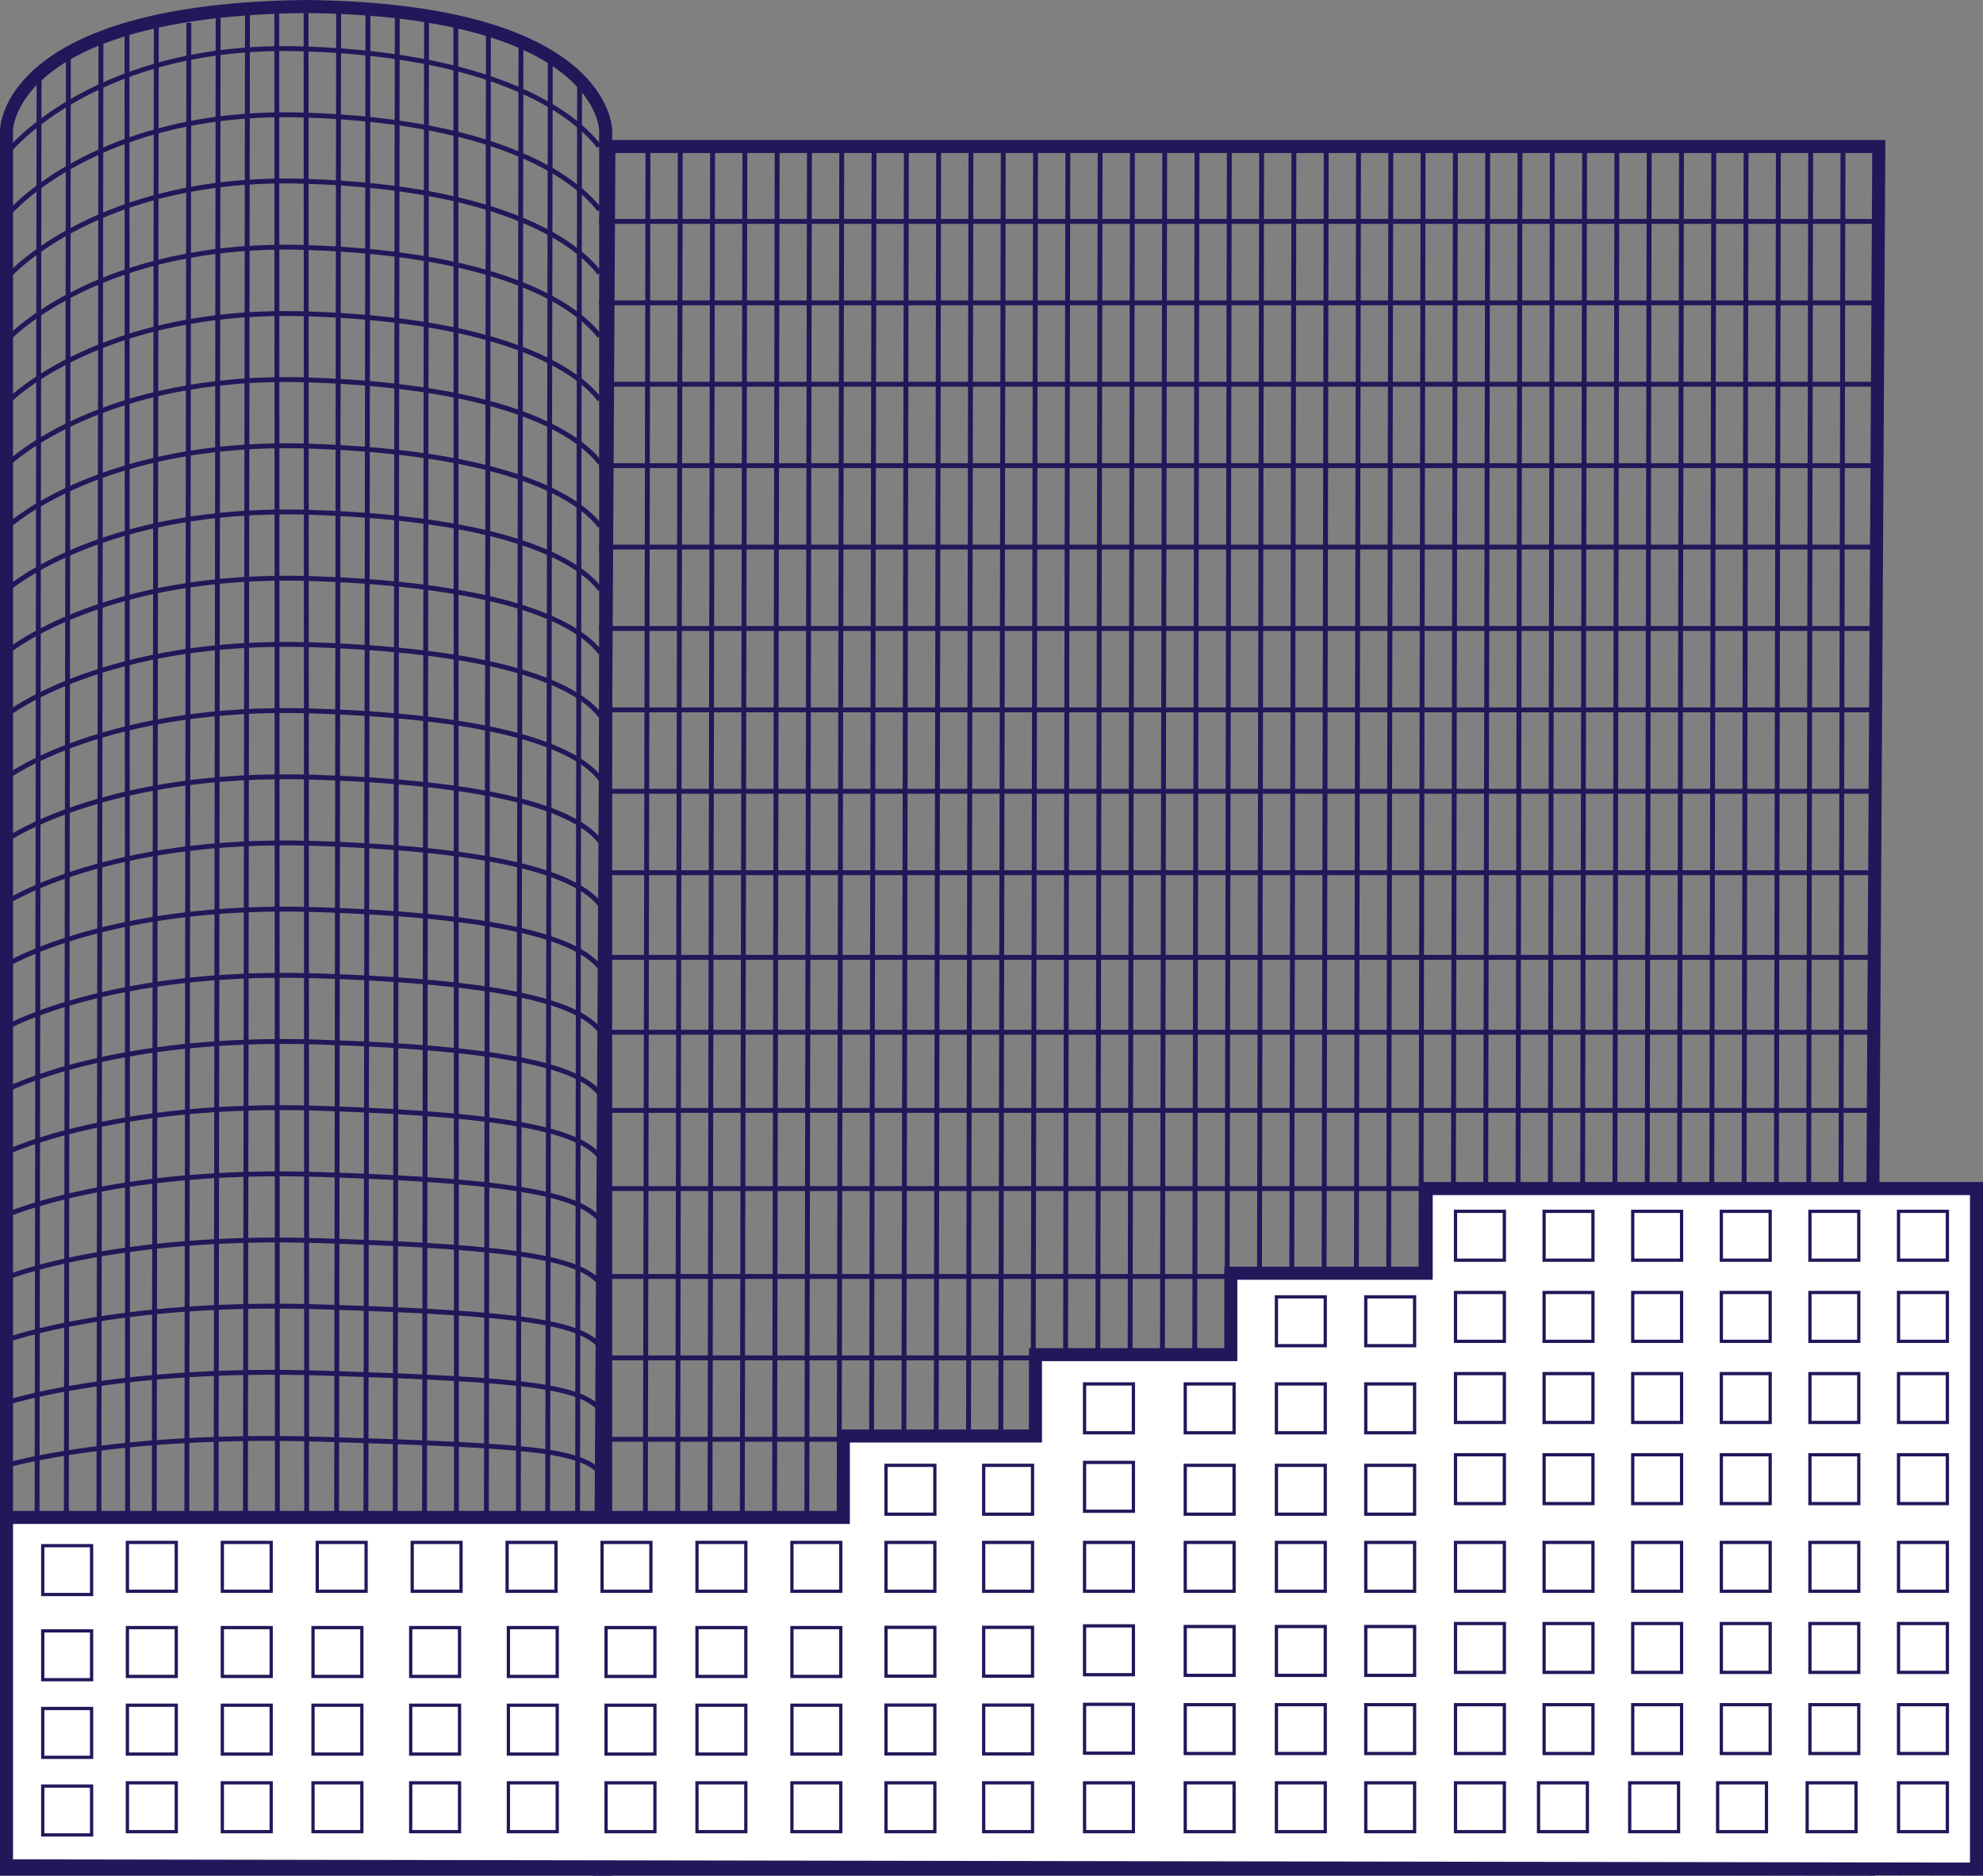 <?xml version="1.0" encoding="UTF-8"?> <svg xmlns="http://www.w3.org/2000/svg" id="Layer_1" data-name="Layer 1" viewBox="0 0 609 576"><rect x="0" y="0" width="609" height="576" fill="#808080" stroke="none"/><defs><style>.cls-1,.cls-2{fill:none;}.cls-1,.cls-2,.cls-3,.cls-4{stroke:#23175a;stroke-miterlimit:10;}.cls-1{stroke-width:1.5px;}.cls-2,.cls-3{stroke-width:4px;}.cls-3,.cls-4{fill:#fff;}</style></defs><path class="cls-1" d="M150,132s27-33,90-31,85,22,91,30" transform="translate(-147 -86)"></path><path class="cls-1" d="M150,151.24s27.34-31.91,90.34-29.91,84.76,21.1,90.76,29.1" transform="translate(-147 -86)"></path><path class="cls-1" d="M149.9,170.48s27.67-30.81,90.67-28.81,84.53,20.19,90.53,28.19" transform="translate(-147 -86)"></path><path class="cls-1" d="M149.86,189.71s28-29.71,91-27.71,84.28,19.29,90.28,27.29" transform="translate(-147 -86)"></path><path class="cls-1" d="M149.81,209s28.33-28.62,91.33-26.62,84.05,18.38,90.05,26.38" transform="translate(-147 -86)"></path><path class="cls-1" d="M149.76,228.19s28.67-27.52,91.67-25.52,83.81,17.47,89.81,25.47" transform="translate(-147 -86)"></path><path class="cls-1" d="M149.71,247.43s29-26.43,92-24.43,83.58,16.57,89.58,24.57" transform="translate(-147 -86)"></path><path class="cls-1" d="M149.67,266.67S179,241.33,242,243.33,325.33,259,331.33,267" transform="translate(-147 -86)"></path><path class="cls-1" d="M149.62,285.9s29.67-24.23,92.67-22.23,83.09,14.76,89.09,22.76" transform="translate(-147 -86)"></path><path class="cls-1" d="M149.57,305.14s30-23.14,93-21.14,82.86,13.86,88.86,21.86" transform="translate(-147 -86)"></path><path class="cls-1" d="M149.52,324.38s30.34-22.05,93.34-20.05,82.62,13,88.62,21" transform="translate(-147 -86)"></path><path class="cls-1" d="M149.48,343.62s30.66-20.95,93.66-18.95,82.38,12,88.38,20" transform="translate(-147 -86)"></path><path class="cls-1" d="M149.43,362.86s31-19.86,94-17.86,82.14,11.14,88.14,19.14" transform="translate(-147 -86)"></path><path class="cls-1" d="M149.38,382.1s31.33-18.77,94.33-16.77,81.91,10.24,87.91,18.24" transform="translate(-147 -86)"></path><path class="cls-1" d="M149.33,401.33S181,383.67,244,385.67,325.67,395,331.67,403" transform="translate(-147 -86)"></path><path class="cls-1" d="M149.29,420.57s32-16.57,95-14.57,81.42,8.43,87.42,16.43" transform="translate(-147 -86)"></path><path class="cls-1" d="M149.24,439.81s32.33-15.48,95.33-13.48,81.19,7.53,87.19,15.53" transform="translate(-147 -86)"></path><path class="cls-1" d="M149.19,459.05s32.67-14.38,95.67-12.38,80.95,6.62,86.95,14.62" transform="translate(-147 -86)"></path><path class="cls-1" d="M149.14,478.29s33-13.29,96-11.29,80.72,5.71,86.72,13.71" transform="translate(-147 -86)"></path><path class="cls-1" d="M149.1,497.52s33.33-12.19,96.33-10.19,80.47,4.81,86.47,12.81" transform="translate(-147 -86)"></path><path class="cls-1" d="M149.05,516.76s33.66-11.09,96.66-9.09,80.24,3.9,86.24,11.9" transform="translate(-147 -86)"></path><path class="cls-1" d="M149,536s34-10,97-8,80,3,86,11" transform="translate(-147 -86)"></path><line class="cls-1" x1="12" y1="24" x2="11.23" y2="574"></line><line class="cls-1" x1="21" y1="18" x2="20.23" y2="573"></line><line class="cls-1" x1="31" y1="13" x2="30.23" y2="574"></line><line class="cls-1" x1="39" y1="10" x2="39.23" y2="573"></line><line class="cls-1" x1="48" y1="8" x2="47.23" y2="574"></line><line class="cls-1" x1="58" y1="7" x2="57.23" y2="574"></line><line class="cls-1" x1="67" y1="5" x2="66.23" y2="573"></line><line class="cls-1" x1="76" y1="4" x2="75.23" y2="574"></line><line class="cls-1" x1="85" y1="4" x2="85.23" y2="574"></line><line class="cls-1" x1="94" y1="4" x2="94.23" y2="573"></line><line class="cls-1" x1="104" y1="3" x2="103.23" y2="573"></line><line class="cls-1" x1="113" y1="3" x2="112.23" y2="574"></line><line class="cls-1" x1="122" y1="5" x2="121.23" y2="573"></line><line class="cls-1" x1="131" y1="5" x2="130.23" y2="573"></line><line class="cls-1" x1="140" y1="7" x2="140.23" y2="573"></line><line class="cls-1" x1="150" y1="10" x2="149.23" y2="574"></line><line class="cls-1" x1="160" y1="13" x2="159" y2="574"></line><line class="cls-1" x1="169" y1="18" x2="168" y2="574"></line><line class="cls-1" x1="178" y1="24" x2="177.23" y2="574"></line><line class="cls-1" x1="199" y1="45" x2="198" y2="574"></line><line class="cls-1" x1="208.92" y1="45" x2="207.92" y2="574"></line><line class="cls-1" x1="218.84" y1="45" x2="217.84" y2="574"></line><line class="cls-1" x1="228.76" y1="45" x2="227.76" y2="574"></line><line class="cls-1" x1="238.68" y1="45" x2="237.68" y2="574"></line><line class="cls-1" x1="248.59" y1="45" x2="247.59" y2="574"></line><line class="cls-1" x1="258.51" y1="45" x2="257.51" y2="574"></line><line class="cls-1" x1="268.43" y1="45" x2="267.43" y2="574"></line><line class="cls-1" x1="278.35" y1="45" x2="277.35" y2="574"></line><line class="cls-1" x1="288.27" y1="45" x2="287.27" y2="574"></line><line class="cls-1" x1="298.19" y1="45" x2="297.19" y2="574"></line><line class="cls-1" x1="308.11" y1="45" x2="307.11" y2="574"></line><line class="cls-1" x1="318.03" y1="45" x2="317.03" y2="574"></line><line class="cls-1" x1="327.95" y1="45" x2="326.95" y2="574"></line><line class="cls-1" x1="337.86" y1="45" x2="336.86" y2="574"></line><line class="cls-1" x1="347.78" y1="45" x2="346.78" y2="574"></line><line class="cls-1" x1="357.7" y1="45" x2="356.7" y2="574"></line><line class="cls-1" x1="367.62" y1="45" x2="366.62" y2="574"></line><line class="cls-1" x1="377.54" y1="45" x2="376.54" y2="574"></line><line class="cls-1" x1="387.46" y1="45" x2="386.46" y2="574"></line><line class="cls-1" x1="397.38" y1="45" x2="396.38" y2="574"></line><line class="cls-1" x1="407.3" y1="45" x2="406.3" y2="574"></line><line class="cls-1" x1="417.22" y1="45" x2="416.22" y2="574"></line><line class="cls-1" x1="427.14" y1="45" x2="426.14" y2="574"></line><line class="cls-1" x1="437.05" y1="45" x2="436.05" y2="574"></line><line class="cls-1" x1="446.97" y1="45" x2="445.97" y2="574"></line><line class="cls-1" x1="456.89" y1="45" x2="455.89" y2="574"></line><line class="cls-1" x1="466.81" y1="45" x2="465.81" y2="574"></line><line class="cls-1" x1="476.73" y1="45" x2="475.73" y2="574"></line><line class="cls-1" x1="486.65" y1="45" x2="485.65" y2="574"></line><line class="cls-1" x1="496.57" y1="45" x2="495.57" y2="574"></line><line class="cls-1" x1="506.49" y1="45" x2="505.49" y2="574"></line><line class="cls-1" x1="516.41" y1="45" x2="515.41" y2="574"></line><line class="cls-1" x1="526.32" y1="45" x2="525.32" y2="574"></line><line class="cls-1" x1="536.24" y1="45" x2="535.24" y2="574"></line><line class="cls-1" x1="546.16" y1="45" x2="545.16" y2="574"></line><line class="cls-1" x1="556.08" y1="45" x2="555.08" y2="574"></line><line class="cls-1" x1="566" y1="45" x2="565" y2="574"></line><polygon class="cls-2" points="574 574 184 574 187 45 577 45 574 574"></polygon><path class="cls-2" d="M333,126V660H149V126s0-37,92-38C333,89,333,126,333,126Z" transform="translate(-147 -86)"></path><line class="cls-1" x1="184" y1="68" x2="576.87" y2="68"></line><line class="cls-1" x1="184" y1="93" x2="576.87" y2="93"></line><line class="cls-1" x1="184" y1="118" x2="576.87" y2="118"></line><line class="cls-1" x1="184" y1="143" x2="576.87" y2="143"></line><line class="cls-1" x1="184" y1="168" x2="576.87" y2="168"></line><line class="cls-1" x1="184" y1="193" x2="576.87" y2="193"></line><line class="cls-1" x1="184" y1="218" x2="576.87" y2="218"></line><line class="cls-1" x1="184" y1="243" x2="576.87" y2="243"></line><line class="cls-1" x1="184" y1="268" x2="576.87" y2="268"></line><line class="cls-1" x1="184" y1="294" x2="576.87" y2="294"></line><line class="cls-1" x1="184" y1="317" x2="576.87" y2="317"></line><line class="cls-1" x1="184" y1="341" x2="576.87" y2="341"></line><line class="cls-1" x1="184" y1="365" x2="576.87" y2="365"></line><line class="cls-1" x1="184" y1="392" x2="576.87" y2="392"></line><line class="cls-1" x1="184" y1="417" x2="576.87" y2="417"></line><line class="cls-1" x1="184" y1="442" x2="576.87" y2="442"></line><line class="cls-1" x1="184" y1="467" x2="576.87" y2="467"></line><line class="cls-1" x1="194" y1="494" x2="586.87" y2="494"></line><line class="cls-1" x1="194" y1="519" x2="586.87" y2="519"></line><line class="cls-1" x1="194" y1="542" x2="586.87" y2="542"></line><line class="cls-1" x1="576.87" y1="566" x2="184" y2="566"></line><polygon class="cls-3" points="439 365 577.87 365 607 365 607 574 2 573 2 466 259 466 259 441 318 441 318 416 378 416 378 391 438 391 438 365 439 365"></polygon><rect class="cls-4" x="447" y="372" width="15" height="15"></rect><rect class="cls-4" x="474.21" y="372" width="15" height="15"></rect><rect class="cls-4" x="501.43" y="372" width="15" height="15"></rect><rect class="cls-4" x="528.64" y="372" width="15" height="15"></rect><rect class="cls-4" x="555.85" y="372" width="15" height="15"></rect><rect class="cls-4" x="583.06" y="372" width="15" height="15"></rect><rect class="cls-4" x="447" y="396.92" width="15" height="15"></rect><rect class="cls-4" x="474.21" y="396.92" width="15" height="15"></rect><rect class="cls-4" x="501.43" y="396.92" width="15" height="15"></rect><rect class="cls-4" x="528.64" y="396.92" width="15" height="15"></rect><rect class="cls-4" x="555.85" y="396.92" width="15" height="15"></rect><rect class="cls-4" x="583.06" y="396.92" width="15" height="15"></rect><rect class="cls-4" x="392" y="398.26" width="15" height="15"></rect><rect class="cls-4" x="333.08" y="425" width="15" height="15"></rect><rect class="cls-4" x="364" y="425" width="15" height="15"></rect><rect class="cls-4" x="419.44" y="398.26" width="15" height="15"></rect><rect class="cls-4" x="447" y="421.83" width="15" height="15"></rect><rect class="cls-4" x="474.21" y="421.83" width="15" height="15"></rect><rect class="cls-4" x="501.43" y="421.83" width="15" height="15"></rect><rect class="cls-4" x="528.64" y="421.83" width="15" height="15"></rect><rect class="cls-4" x="555.85" y="421.83" width="15" height="15"></rect><rect class="cls-4" x="583.06" y="421.83" width="15" height="15"></rect><rect class="cls-4" x="392" y="425" width="15" height="15"></rect><rect class="cls-4" x="419.44" y="425" width="15" height="15"></rect><rect class="cls-4" x="333.08" y="449.1" width="15" height="15"></rect><rect class="cls-4" x="302.1" y="450" width="15" height="15"></rect><rect class="cls-4" x="272.1" y="450" width="15" height="15"></rect><rect class="cls-4" x="364" y="450" width="15" height="15"></rect><rect class="cls-4" x="447" y="446.75" width="15" height="15"></rect><rect class="cls-4" x="474.21" y="446.75" width="15" height="15"></rect><rect class="cls-4" x="501.43" y="446.75" width="15" height="15"></rect><rect class="cls-4" x="528.64" y="446.75" width="15" height="15"></rect><rect class="cls-4" x="555.85" y="446.75" width="15" height="15"></rect><rect class="cls-4" x="583.06" y="446.75" width="15" height="15"></rect><rect class="cls-4" x="392" y="450" width="15" height="15"></rect><rect class="cls-4" x="419.44" y="450" width="15" height="15"></rect><rect class="cls-4" x="214.05" y="473.67" width="15" height="15"></rect><rect class="cls-4" x="243.21" y="473.67" width="15" height="15"></rect><rect class="cls-4" x="333.08" y="473.67" width="15" height="15"></rect><rect class="cls-4" x="302.1" y="473.67" width="15" height="15"></rect><rect class="cls-4" x="272.1" y="473.67" width="15" height="15"></rect><rect class="cls-4" x="364" y="473.67" width="15" height="15"></rect><rect class="cls-4" x="447" y="473.67" width="15" height="15"></rect><rect class="cls-4" x="474.21" y="473.67" width="15" height="15"></rect><rect class="cls-4" x="501.43" y="473.67" width="15" height="15"></rect><rect class="cls-4" x="528.64" y="473.67" width="15" height="15"></rect><rect class="cls-4" x="555.85" y="473.67" width="15" height="15"></rect><rect class="cls-4" x="583.06" y="473.67" width="15" height="15"></rect><rect class="cls-4" x="392" y="473.67" width="15" height="15"></rect><rect class="cls-4" x="419.44" y="473.67" width="15" height="15"></rect><rect class="cls-4" x="214.05" y="499.83" width="15" height="15"></rect><rect class="cls-4" x="243.21" y="499.83" width="15" height="15"></rect><rect class="cls-4" x="333.08" y="499.3" width="15" height="15"></rect><rect class="cls-4" x="302.1" y="499.75" width="15" height="15"></rect><rect class="cls-4" x="272.1" y="499.75" width="15" height="15"></rect><rect class="cls-4" x="364" y="499.5" width="15" height="15"></rect><rect class="cls-4" x="447" y="498.58" width="15" height="15"></rect><rect class="cls-4" x="474.21" y="498.58" width="15" height="15"></rect><rect class="cls-4" x="501.43" y="498.58" width="15" height="15"></rect><rect class="cls-4" x="528.64" y="498.58" width="15" height="15"></rect><rect class="cls-4" x="555.85" y="498.58" width="15" height="15"></rect><rect class="cls-4" x="583.06" y="498.58" width="15" height="15"></rect><rect class="cls-4" x="392" y="499.5" width="15" height="15"></rect><rect class="cls-4" x="419.44" y="499.5" width="15" height="15"></rect><rect class="cls-4" x="214.05" y="523.67" width="15" height="15"></rect><rect class="cls-4" x="243.21" y="523.67" width="15" height="15"></rect><rect class="cls-4" x="333.08" y="523.4" width="15" height="15"></rect><rect class="cls-4" x="302.1" y="523.63" width="15" height="15"></rect><rect class="cls-4" x="272.1" y="523.63" width="15" height="15"></rect><rect class="cls-4" x="364" y="523.5" width="15" height="15"></rect><rect class="cls-4" x="447" y="523.5" width="15" height="15"></rect><rect class="cls-4" x="474.21" y="523.5" width="15" height="15"></rect><rect class="cls-4" x="501.43" y="523.5" width="15" height="15"></rect><rect class="cls-4" x="528.64" y="523.5" width="15" height="15"></rect><rect class="cls-4" x="555.85" y="523.5" width="15" height="15"></rect><rect class="cls-4" x="583.06" y="523.5" width="15" height="15"></rect><rect class="cls-4" x="392" y="523.5" width="15" height="15"></rect><rect class="cls-4" x="419.44" y="523.5" width="15" height="15"></rect><rect class="cls-4" x="214.05" y="547.5" width="15" height="15"></rect><rect class="cls-4" x="184.9" y="473.67" width="15" height="15"></rect><rect class="cls-4" x="186.13" y="499.83" width="15" height="15"></rect><rect class="cls-4" x="186.13" y="523.67" width="15" height="15"></rect><rect class="cls-4" x="186.13" y="547.5" width="15" height="15"></rect><rect class="cls-4" x="155.74" y="473.67" width="15" height="15"></rect><rect class="cls-4" x="156.13" y="499.83" width="15" height="15"></rect><rect class="cls-4" x="156.13" y="523.67" width="15" height="15"></rect><rect class="cls-4" x="156.13" y="547.5" width="15" height="15"></rect><rect class="cls-4" x="126.59" y="473.67" width="15" height="15"></rect><rect class="cls-4" x="126.13" y="499.83" width="15" height="15"></rect><rect class="cls-4" x="126.13" y="523.67" width="15" height="15"></rect><rect class="cls-4" x="126.13" y="547.5" width="15" height="15"></rect><rect class="cls-4" x="97.43" y="473.67" width="15" height="15"></rect><rect class="cls-4" x="96.13" y="499.83" width="15" height="15"></rect><rect class="cls-4" x="96.13" y="523.67" width="15" height="15"></rect><rect class="cls-4" x="96.13" y="547.5" width="15" height="15"></rect><rect class="cls-4" x="68.28" y="473.67" width="15" height="15"></rect><rect class="cls-4" x="68.28" y="499.83" width="15" height="15"></rect><rect class="cls-4" x="68.28" y="523.67" width="15" height="15"></rect><rect class="cls-4" x="68.28" y="547.5" width="15" height="15"></rect><rect class="cls-4" x="39.13" y="473.67" width="15" height="15"></rect><rect class="cls-4" x="39.13" y="499.83" width="15" height="15"></rect><rect class="cls-4" x="39.13" y="523.67" width="15" height="15"></rect><rect class="cls-4" x="39.13" y="547.5" width="15" height="15"></rect><rect class="cls-4" x="13.13" y="474.67" width="15" height="15"></rect><rect class="cls-4" x="13.13" y="500.83" width="15" height="15"></rect><rect class="cls-4" x="13.13" y="524.67" width="15" height="15"></rect><rect class="cls-4" x="13.13" y="548.5" width="15" height="15"></rect><rect class="cls-4" x="243.21" y="547.5" width="15" height="15"></rect><rect class="cls-4" x="333.08" y="547.5" width="15" height="15"></rect><rect class="cls-4" x="302.1" y="547.5" width="15" height="15"></rect><rect class="cls-4" x="272.1" y="547.5" width="15" height="15"></rect><rect class="cls-4" x="364" y="547.5" width="15" height="15"></rect><rect class="cls-4" x="447" y="547.5" width="15" height="15"></rect><rect class="cls-4" x="472.5" y="547.5" width="15" height="15"></rect><rect class="cls-4" x="500.5" y="547.5" width="15" height="15"></rect><rect class="cls-4" x="527.5" y="547.5" width="15" height="15"></rect><rect class="cls-4" x="555" y="547.5" width="15" height="15"></rect><rect class="cls-4" x="583.06" y="547.5" width="15" height="15"></rect><rect class="cls-4" x="392" y="547.5" width="15" height="15"></rect><rect class="cls-4" x="419.44" y="547.5" width="15" height="15"></rect></svg> 